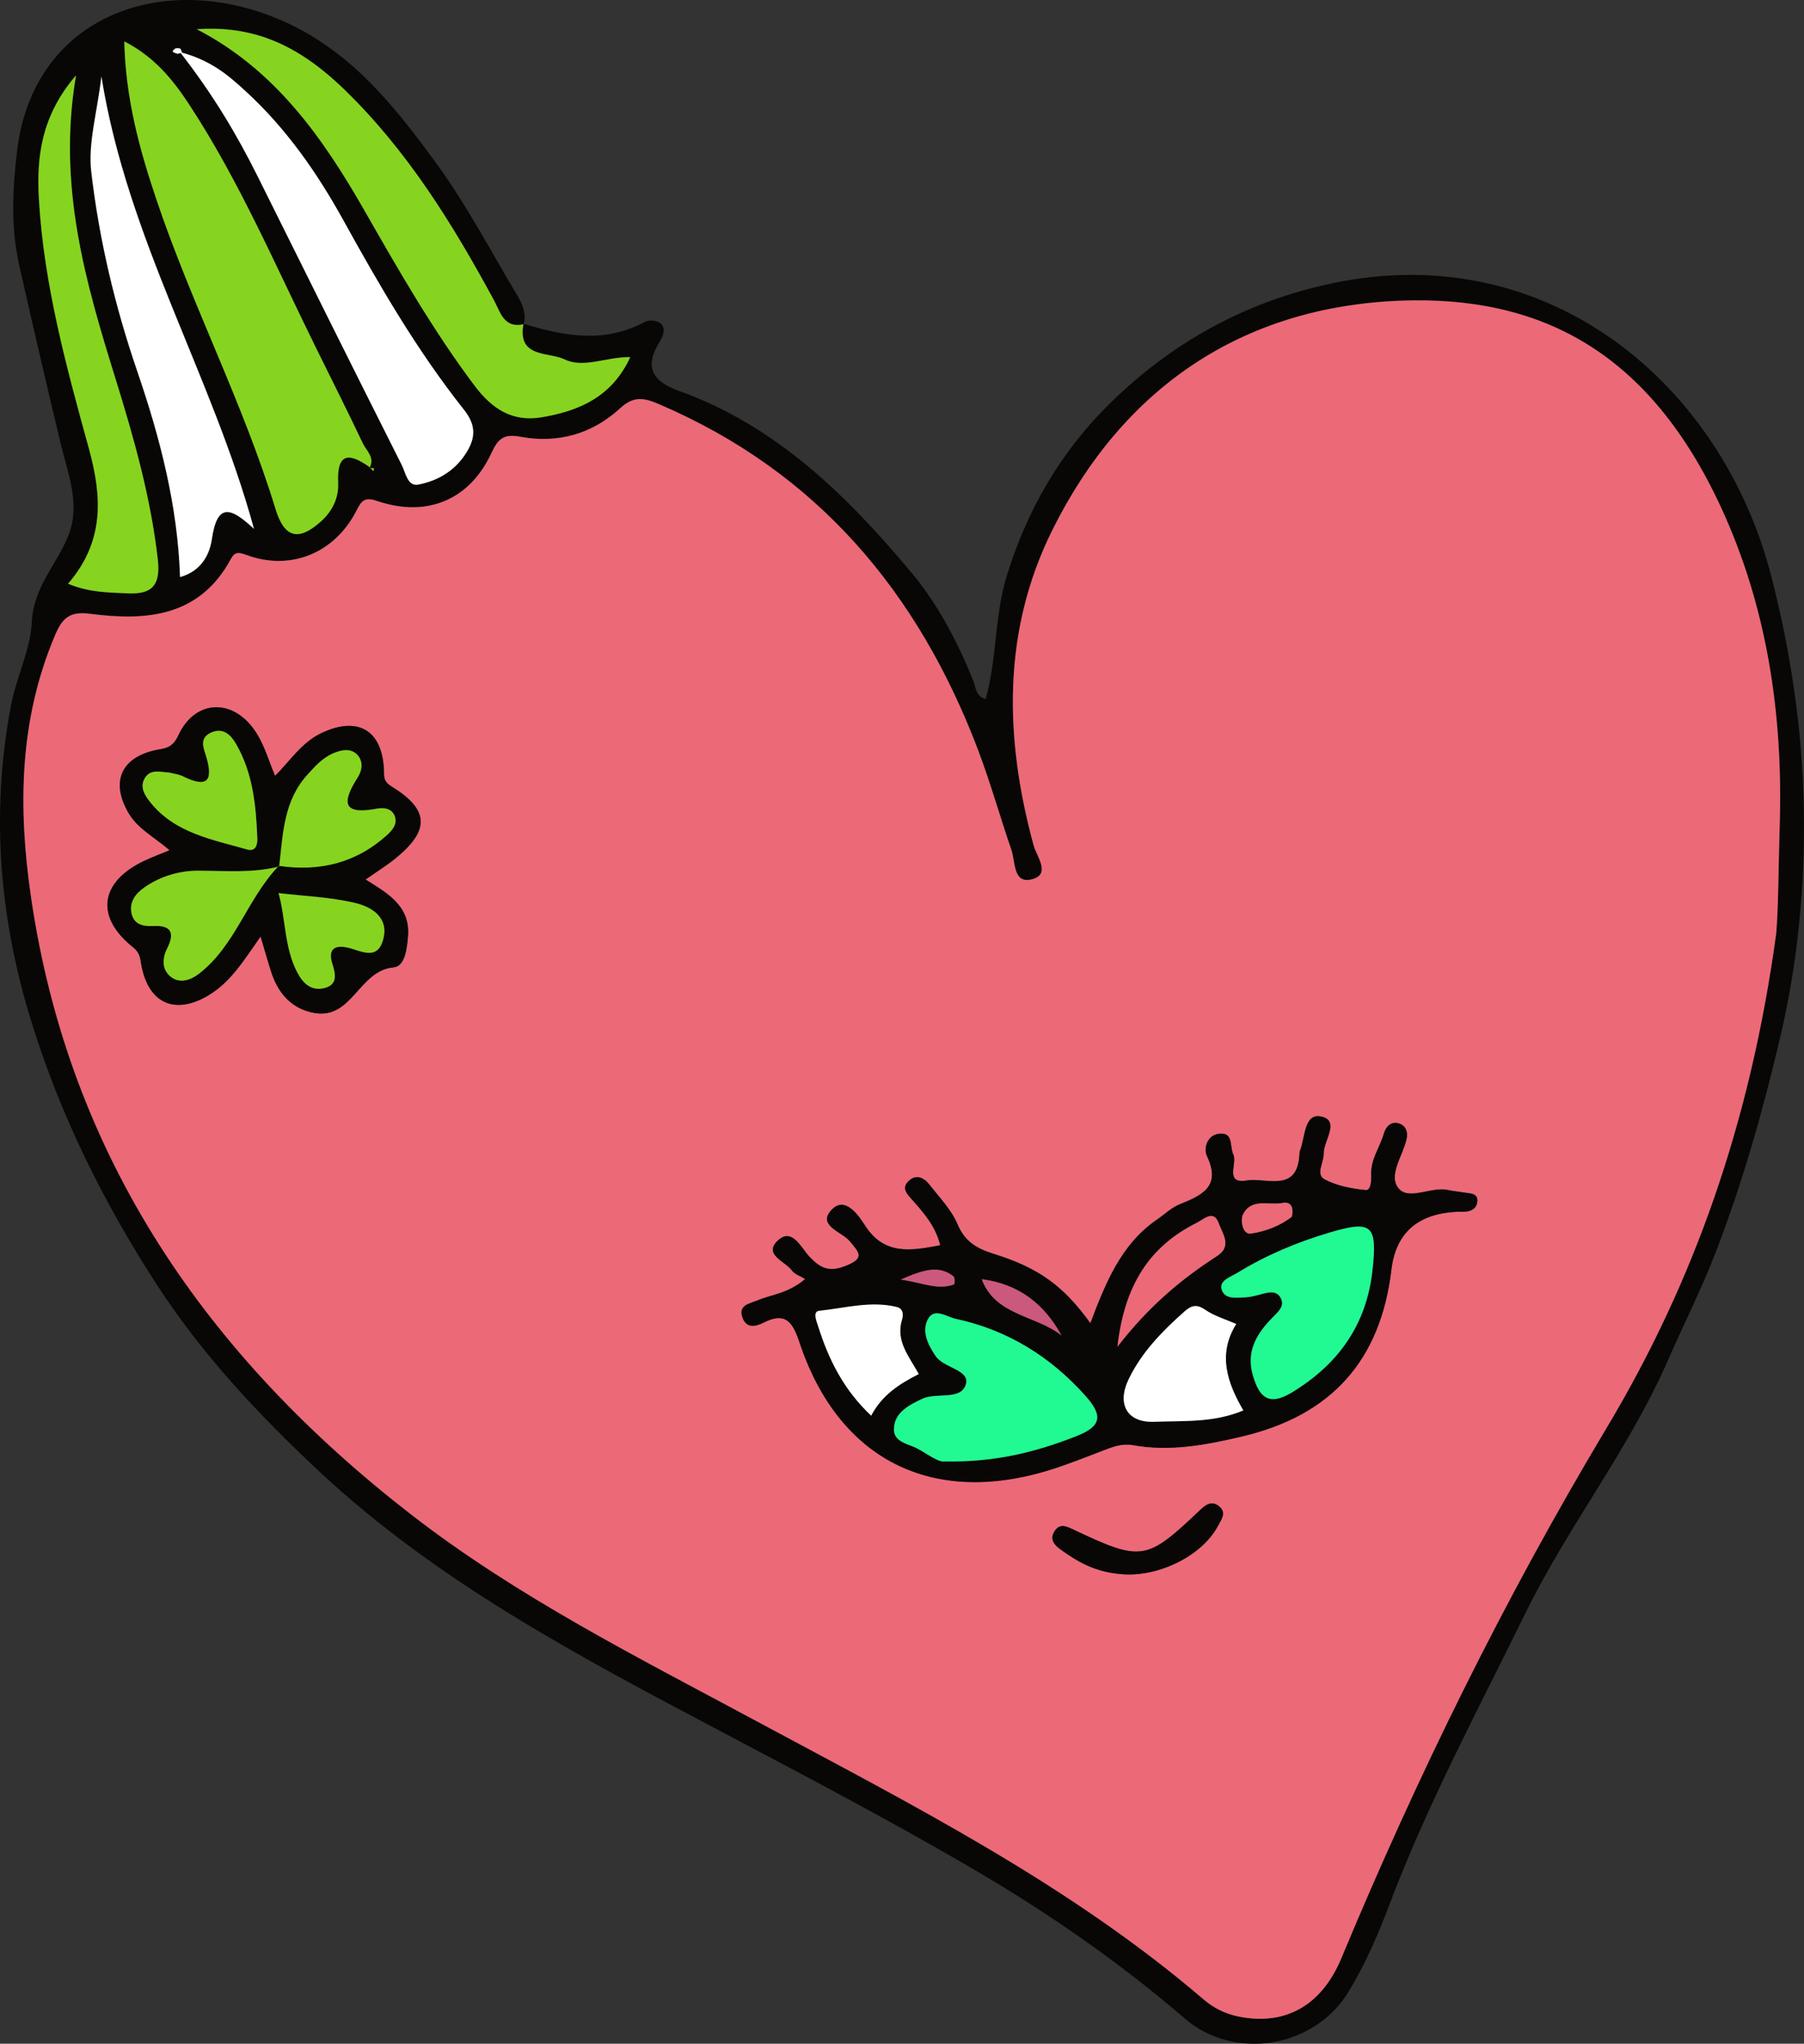 <?xml version="1.0" encoding="UTF-8"?>
<svg id="_레이어_2" data-name="레이어 2" xmlns="http://www.w3.org/2000/svg" viewBox="0 0 219.02 248.07">
  <rect x="0" y="0" width="219.02" height="248.07" fill="#333333" stroke="none"/>
  <defs>
    <style>
      .cls-1 {
        fill: #ec6978;
      }

      .cls-2 {
        fill: #fff;
      }

      .cls-3 {
        fill: #86d41f;
      }

      .cls-4 {
        fill: #cb587d;
      }

      .cls-5 {
        fill: #21f993;
      }

      .cls-6 {
        fill: #080706;
      }
    </style>
  </defs>
  <g id="_레이어_1-2" data-name="레이어 1">
    <g>
      <path class="cls-6" d="m63.56,39.3c4.92,1.5,9.75,2.42,14.7-.21.94-.5,3.36-.05,1.81,2.43-1.86,2.98-.91,4.76,2.31,5.91,11.89,4.24,20.58,12.84,28.37,22.19,3.13,3.76,5.58,8.41,7.46,13.14.29.73.23,1.75,1.46,2.1,1.39-4.95,1.05-10.14,2.6-15.1,2.49-7.98,6.53-14.92,12.39-20.7,7.59-7.49,16.58-12.47,27.16-14.69,26.11-5.47,47.22,12.18,53.24,35.62,2.37,9.22,3.74,18.51,3.93,27.89.19,9.37-.67,18.7-2.85,27.99-2.1,8.95-4.58,17.71-7.88,26.24-1.7,4.4-3.85,8.63-5.74,12.96-4.75,10.88-12.19,20.24-17.38,30.85-5.71,11.66-11.87,23.12-16.47,35.31-1.36,3.61-2.93,7.21-4.93,10.51-4.15,6.85-13.87,8.46-19.89,3.28-7.8-6.71-16.21-12.56-25.02-17.75-10.3-6.06-20.91-11.61-31.48-17.2-17.11-9.04-34.3-18.11-48.59-31.46-7.34-6.87-14.2-14.15-19.77-22.75-6.43-9.93-11.56-20.29-15.08-31.52C-.06,111.69-1.15,98.89,1.3,85.79c.65-3.5,2.4-6.93,2.55-10.18.21-4.45,3.08-7.1,4.47-10.65,1.46-3.74-.05-7.38-.92-10.99-1.73-7.19-3.4-14.39-5.03-21.6-1.09-4.81-.85-9.31-.31-13.95C3.83,3.2,17.39-2.76,30.62,1.18c10.5,3.12,16.63,10.77,22.51,18.87,3.62,4.98,6.48,10.51,9.67,15.8.64,1.06,1.11,2.2.79,3.49-2.43.54-2.84-1.46-3.63-2.93-4.98-9.22-10.47-18.08-18.05-25.46-5.83-5.67-11.27-7.88-18.02-7.42,9.53,4.92,15.34,13.21,20.43,22.13,4.13,7.24,8.27,14.45,13.29,21.13,2.14,2.85,4.6,4.45,8.17,3.84,4.58-.78,8.53-2.52,10.74-7.3-2.96-.04-5.63,1.41-7.99.27-1.91-.92-5.77-.13-4.97-4.32Zm-18.65,17.43c.14.15.28.3.43.45.03-.11.05-.22.08-.34-.19-.02-.38-.03-.56-.05.72-1.26-.36-2.08-.81-3.01-1.87-3.93-3.83-7.81-5.75-11.72-4.9-9.92-9.25-20.13-15.35-29.43-1.97-3-4.22-5.76-7.85-7.62.15,6.87,1.83,13.05,3.89,19.17,4.28,12.74,10.54,24.72,14.47,37.59,1.07,3.51,2.77,3.97,5.53,1.49,1.38-1.24,2.15-2.85,2.07-4.63-.17-3.79,1.38-3.69,3.86-1.92Zm170.72,56.7c.28-2.89.28-8.09.44-13.29.41-13.41-1.52-26.44-7.11-38.53-8.67-18.78-21.8-25.83-39.13-25.11-19.1.8-33.49,10.59-42.06,27.82-6.1,12.26-5.83,25.23-2.29,38.25.37,1.37,2.09,3.47-.07,4.12-2.44.73-2.12-2.07-2.62-3.54-1.38-4-2.51-8.08-4.01-12.03-7.28-19.25-19.59-33.88-38.85-42.1-1.76-.75-3.02-.97-4.63.52-3.38,3.13-7.57,4.31-12.11,3.47-1.98-.37-2.7.18-3.51,1.94-2.63,5.71-7.83,7.91-13.87,5.86-1.7-.58-1.97.1-2.6,1.3-2.63,5-7.84,7.15-13.08,5.32-1.01-.35-1.56-.6-2.08.38-3.8,7.06-10.25,7.58-17.08,6.69-2.5-.33-3.39.48-4.31,2.65-4.35,10.31-4.47,20.96-2.89,31.76,4.63,31.6,21.42,55.75,46.17,74.93,12.94,10.02,27.53,17.34,41.87,25.04,18.82,10.12,37.94,19.76,54.32,33.8,1.24,1.06,2.67,1.77,4.31,2.09,5.57,1.1,10-1.31,12.4-7.07,9.23-22.18,19.8-43.65,32.16-64.3,10.64-17.76,17.48-37.09,20.63-59.99ZM21.84,6.32c4.02,5.17,6.92,10.03,9.45,15.12,5.81,11.68,11.61,23.36,17.48,35.01.46.92.7,2.63,2.01,2.37,2.45-.48,4.56-1.74,5.93-4.04,1.11-1.86.96-3.35-.41-5.07-5.66-7.14-10.21-15-14.61-22.95-3.21-5.81-6.98-11.2-11.9-15.71-2.06-1.89-4.19-3.75-7.96-4.73Zm8.99,57.86C25.75,45.54,15.49,29.07,12.31,9.29c-.53,4.46-1.64,8.1-1.23,11.57.96,8.24,2.88,16.32,5.59,24.23,2.75,8.03,4.9,16.26,5.19,24.97,2.75-.79,3.62-2.96,3.86-4.6.66-4.51,2.33-3.84,5.11-1.26Zm-22.57,6.68c2.63,1.09,4.88,1.05,7.1,1.16,2.91.15,4.17-.76,3.79-4.11-.85-7.47-2.87-14.63-5.08-21.76-3.64-11.75-7.15-23.51-4.85-37-4.21,4.89-4.8,9.89-4.51,14.96.59,10.36,3.32,20.34,6.06,30.29,1.6,5.8,1.97,11.26-2.52,16.46ZM22.09,6.38c-.08-.17-.11-.44-.23-.49-.18-.07-.49-.08-.64.03-.63.45.09.48.25.58.12.08.39-.07.61-.13Z"/>
      <path class="cls-1" d="m215.63,113.43c-3.14,22.9-9.99,42.23-20.63,59.99-12.36,20.65-22.92,42.12-32.16,64.3-2.4,5.76-6.83,8.17-12.4,7.07-1.64-.32-3.08-1.03-4.31-2.09-16.39-14.04-35.5-23.68-54.32-33.8-14.34-7.71-28.93-15.02-41.87-25.04C25.19,164.68,8.39,140.53,3.77,108.92c-1.58-10.8-1.47-21.45,2.89-31.76.92-2.18,1.81-2.98,4.31-2.65,6.83.89,13.28.37,17.08-6.69.53-.98,1.07-.73,2.08-.38,5.24,1.84,10.45-.32,13.08-5.32.64-1.21.9-1.88,2.6-1.3,6.04,2.05,11.24-.15,13.87-5.86.81-1.76,1.53-2.31,3.51-1.94,4.53.84,8.72-.34,12.11-3.47,1.61-1.49,2.87-1.27,4.63-.52,19.26,8.22,31.57,22.85,38.85,42.1,1.49,3.95,2.63,8.04,4.01,12.03.51,1.47.18,4.27,2.62,3.54,2.16-.65.44-2.76.07-4.12-3.54-13.02-3.81-26,2.29-38.25,8.57-17.23,22.96-27.02,42.06-27.82,17.33-.72,30.46,6.33,39.13,25.11,5.58,12.09,7.52,25.12,7.11,38.53-.16,5.2-.16,10.4-.44,13.29Zm-101.48,37.71c-3.57.68-6.78,1.23-9.11-2.37-.77-1.2-2.42-3.66-4.05-1.96-1.85,1.92,1.21,2.66,2.17,3.81,1.16,1.39,1.92,2.08-.5,3.03-2.05.81-3.11.25-4.44-1.18-.97-1.04-2.05-3.46-3.72-1.96-1.91,1.72.81,2.55,1.64,3.67.35.47,1.05.69,1.63,1.05-2.16,1.81-4.1,1.87-5.77,2.59-.98.42-2.45.56-1.82,2.17.48,1.21,1.53,1.03,2.52.53,2.59-1.32,3.5-.21,4.35,2.35,4.75,14.34,16.19,20.05,30.63,15.46,2.13-.68,4.21-1.5,6.3-2.31,1.16-.45,2.28-.87,3.59-.63,4.48.81,8.88-.03,13.2-1.05,10.92-2.57,16.83-9.26,18.15-20.22q.77-6.46,7.42-7.02c.37-.03.75-.05,1.12-.04.98.05,1.85-.3,1.9-1.31.04-.99-.99-.89-1.69-1.02-.61-.12-1.24-.15-1.84-.29-2.06-.47-4.76,1.31-6.03-.2-1.32-1.57.5-3.95.96-5.98.18-.81-.03-1.57-.82-1.87-1.09-.42-1.72.44-1.94,1.23-.48,1.65-1.59,3.09-1.52,4.92.03.69-.02,1.96-.67,1.9-1.7-.16-3.5-.5-4.99-1.3-1.14-.6-.09-2.04-.12-3.1-.03-1.58,2.03-4.01-.28-4.52-2.13-.47-1.94,2.57-2.6,4.16-.05.11-.05.24-.05.37-.22,4.81-4.05,2.83-6.42,3.23-2.72.45-1.1-2.08-1.62-3.16-.48-1.01.09-2.79-1.83-2.5-1.32.2-1.81,1.74-1.36,2.69,1.75,3.69-.59,4.76-3.3,5.85-1.01.41-1.85,1.24-2.78,1.87-4.36,2.99-6.23,7.69-8.08,12.57-3.3-4.56-6.28-6.72-11.78-8.43-1.98-.62-3.45-1.45-4.34-3.56-.75-1.78-2.21-3.28-3.43-4.84-.67-.85-1.63-1.32-2.56-.38-.86.87-.08,1.58.49,2.23,1.39,1.58,2.81,3.14,3.39,5.49ZM31.65,113.63c.57,1.9.93,3.22,1.36,4.52.85,2.55,2.55,4.36,5.22,4.81,4.56.77,5.37-5.18,9.57-5.54,1.39-.12,1.63-2.31,1.75-3.83.27-3.65-2.53-5.18-5.15-6.83,1.4-.99,2.57-1.71,3.63-2.57,4.2-3.42,4.11-5.91-.5-8.74-1.05-.64-.87-1.29-.91-2.12-.25-4.75-3.22-6.42-7.58-4.34-2.45,1.17-3.85,3.46-5.63,5.19-.75-1.76-1.26-3.6-2.23-5.15-2.69-4.31-7.44-4.26-9.52.27-.73,1.59-1.71,1.53-2.74,1.75-4.17.91-5.47,3.81-3.34,7.55,1.16,2.04,3.26,3.02,5.03,4.61-1.1.46-2.12.82-3.09,1.29-5.38,2.57-5.97,6.8-1.33,10.49.87.69.85,1.36,1,2.17.87,4.65,4.07,6.08,8.14,3.65,2.74-1.64,4.35-4.34,6.35-7.18Zm104.16,77.41c4.45.57,10.06-2.03,12.07-5.84.4-.75,1.05-1.58.15-2.33-.76-.64-1.44-.42-2.23.34-6.65,6.32-7.17,6.4-15.53,2.44-.89-.42-1.63-.73-2.24.23-.59.93-.09,1.6.69,2.17,2.02,1.48,4.15,2.7,7.09,2.99Z"/>
      <path class="cls-3" d="m44.91,56.73c-2.48-1.77-4.03-1.87-3.86,1.92.08,1.78-.69,3.39-2.07,4.63-2.75,2.48-4.46,2.01-5.53-1.49-3.93-12.87-10.18-24.85-14.47-37.59-2.06-6.12-3.74-12.3-3.89-19.17,3.63,1.86,5.88,4.62,7.85,7.62,6.1,9.29,10.45,19.5,15.35,29.43,1.93,3.9,3.88,7.79,5.75,11.72.44.93,1.53,1.75.81,3.01l.06-.07Z"/>
      <path class="cls-3" d="m63.56,39.3c-.81,4.19,3.06,3.4,4.97,4.32,2.36,1.14,5.03-.31,7.99-.27-2.2,4.79-6.16,6.53-10.74,7.3-3.56.6-6.03-.99-8.17-3.84-5.02-6.69-9.16-13.9-13.29-21.13-5.09-8.92-10.9-17.21-20.43-22.13,6.75-.46,12.19,1.74,18.02,7.42,7.57,7.37,13.06,16.24,18.05,25.46.8,1.47,1.2,3.47,3.63,2.93,0,0-.03-.04-.03-.04Z"/>
      <path class="cls-2" d="m21.84,6.32c3.77.98,5.9,2.84,7.96,4.73,4.92,4.5,8.69,9.9,11.9,15.71,4.39,7.95,8.95,15.81,14.61,22.95,1.37,1.72,1.52,3.21.41,5.07-1.37,2.31-3.48,3.56-5.93,4.04-1.31.26-1.55-1.46-2.01-2.37-5.87-11.65-11.67-23.33-17.48-35.01-2.53-5.08-5.42-9.95-9.45-15.12Z"/>
      <path class="cls-2" d="m30.83,64.19c-2.78-2.58-4.45-3.26-5.11,1.26-.24,1.64-1.11,3.82-3.86,4.6-.29-8.71-2.44-16.94-5.19-24.97-2.71-7.91-4.63-15.98-5.59-24.23-.41-3.47.71-7.11,1.23-11.57,3.17,19.79,13.44,36.26,18.52,54.9Z"/>
      <path class="cls-3" d="m8.26,70.86c4.49-5.2,4.12-10.66,2.52-16.46-2.74-9.94-5.47-19.92-6.06-30.29-.29-5.07.3-10.07,4.51-14.96-2.3,13.48,1.2,25.25,4.85,37,2.21,7.13,4.23,14.28,5.08,21.76.38,3.35-.89,4.26-3.79,4.11-2.22-.12-4.47-.08-7.1-1.16Z"/>
      <path class="cls-2" d="m22.09,6.38c-.22.05-.49.2-.61.13-.16-.1-.88-.13-.25-.58.15-.11.45-.1.64-.03.12.05.15.31.23.49Z"/>
      <path class="cls-3" d="m44.85,56.8c.19.02.38.03.56.05-.03.11-.05.22-.08.34-.14-.15-.28-.3-.43-.45,0,0-.06.07-.06.07Z"/>
      <path class="cls-6" d="m114.15,151.14c-.58-2.35-2-3.91-3.39-5.49-.57-.65-1.35-1.36-.49-2.23.92-.94,1.89-.47,2.56.38,1.23,1.56,2.68,3.06,3.43,4.84.89,2.11,2.36,2.94,4.34,3.56,5.49,1.71,8.48,3.86,11.78,8.43,1.85-4.88,3.72-9.57,8.08-12.57.92-.63,1.76-1.47,2.78-1.87,2.72-1.09,5.05-2.16,3.3-5.85-.45-.95.04-2.48,1.36-2.69,1.92-.29,1.34,1.49,1.83,2.5.51,1.07-1.1,3.61,1.62,3.16,2.37-.39,6.2,1.59,6.42-3.23,0-.12,0-.26.05-.37.67-1.59.47-4.62,2.6-4.16,2.31.51.25,2.94.28,4.52.02,1.06-1.02,2.49.12,3.1,1.49.79,3.29,1.13,4.99,1.3.65.06.7-1.21.67-1.9-.07-1.84,1.04-3.27,1.52-4.92.23-.79.86-1.65,1.94-1.23.8.3,1,1.06.82,1.87-.45,2.03-2.27,4.41-.96,5.98,1.27,1.51,3.96-.27,6.03.2.61.14,1.23.17,1.84.29.7.13,1.73.03,1.69,1.02-.04,1.01-.91,1.35-1.9,1.31-.37-.02-.75,0-1.12.04q-6.65.56-7.42,7.02c-1.31,10.96-7.23,17.65-18.15,20.22-4.32,1.02-8.72,1.86-13.2,1.05-1.32-.24-2.43.18-3.59.63-2.09.8-4.17,1.63-6.3,2.31-14.44,4.58-25.88-1.12-30.63-15.46-.85-2.55-1.76-3.66-4.35-2.35-.99.5-2.04.68-2.52-.53-.64-1.61.84-1.76,1.82-2.17,1.67-.71,3.61-.78,5.77-2.59-.58-.35-1.28-.57-1.63-1.05-.83-1.12-3.56-1.96-1.64-3.67,1.68-1.51,2.76.92,3.72,1.96,1.33,1.43,2.39,1.99,4.44,1.18,2.41-.95,1.66-1.64.5-3.03-.96-1.15-4.01-1.89-2.17-3.81,1.63-1.7,3.28.76,4.05,1.96,2.32,3.6,5.53,3.05,9.11,2.37Zm.54,26.25c6.15.13,11.14-1.15,16-3.07,2.99-1.18,3.28-2.43,1.11-4.87-4.25-4.77-9.46-8.01-15.74-9.36-1.11-.24-2.6-1.41-3.38-.01-.83,1.49-.04,3.12.91,4.52,1.01,1.49,4.19,1.65,3.67,3.43-.59,2.01-3.58.93-5.34,1.78-1.61.77-3.32,1.65-3.39,3.61-.06,1.67,1.8,1.83,2.92,2.45,1.27.7,2.5,1.64,3.24,1.52Zm51.95-23.28c.6-5.43-.09-6.01-5.22-4.49-3.94,1.17-7.72,2.74-11.21,4.9-.77.48-2.19.89-1.9,1.98.34,1.24,1.77,1.04,2.86.99.61-.03,1.22-.2,1.82-.35.86-.23,1.84-.56,2.41.28.71,1.07-.24,1.84-.91,2.52-1.93,1.96-3.22,4.11-2.39,6.99.75,2.59,1.87,3.85,4.76,2.09,5.68-3.45,9.07-8.26,9.78-14.9Zm-16.55,6.6c-1.32-.58-2.66-.97-3.76-1.72-1.06-.73-1.7-.54-2.55.22-2.7,2.4-5.2,4.95-6.78,8.26-1.42,2.97-.18,5.24,3.13,5.11,3.56-.14,7.22.14,10.82-1.38-1.96-3.36-3.15-6.84-.86-10.49Zm-38.55,6.08c-1.22-2.2-2.83-4.02-2.03-6.63.18-.59.13-1.33-.63-1.51-3.18-.78-6.31.13-9.43.46-.83.09-.33,1.24-.12,1.9,1.27,4.01,3.09,7.69,6.43,10.83,1.3-2.48,3.35-3.82,5.77-5.05Zm24.13-3.33c3.8-4.91,7.75-8.2,12.1-11.01,1.86-1.2.63-2.73.2-3.94-.62-1.77-1.84-.51-2.69-.08-5.73,2.87-8.78,7.58-9.62,15.03Zm-16.48-8.19c1.64,4.45,6.57,4.36,9.69,6.84-2.07-3.8-5.14-6.26-9.69-6.84Zm37.66-7.59c.29-1.31-.26-1.83-1.09-1.67-1.66.33-3.83-.64-4.84,1.4-.35.7-.06,2.48.94,2.33,1.82-.26,3.66-.99,5-2.06Zm-47.49,7.64c2.79.44,4.54,1.31,6.47.59.1-.04.11-.84-.07-.98-1.77-1.38-3.59-.83-6.4.39Z"/>
      <path class="cls-6" d="m31.65,113.63c-2,2.84-3.61,5.54-6.35,7.18-4.06,2.43-7.27,1-8.14-3.65-.15-.81-.14-1.48-1-2.17-4.64-3.69-4.05-7.93,1.33-10.49.97-.46,1.99-.83,3.09-1.29-1.78-1.59-3.87-2.57-5.03-4.61-2.13-3.74-.82-6.64,3.34-7.55,1.03-.22,2.01-.16,2.74-1.75,2.08-4.53,6.84-4.58,9.52-.27.97,1.55,1.49,3.39,2.23,5.15,1.78-1.72,3.18-4.02,5.63-5.19,4.36-2.08,7.33-.4,7.58,4.34.04.83-.14,1.48.91,2.12,4.61,2.83,4.7,5.32.5,8.74-1.05.86-2.22,1.58-3.63,2.57,2.62,1.65,5.42,3.18,5.15,6.83-.11,1.52-.36,3.71-1.75,3.83-4.21.36-5.01,6.31-9.57,5.54-2.67-.45-4.36-2.26-5.22-4.81-.43-1.29-.79-2.62-1.36-4.52Zm2.25-8.47c-3.23.82-6.5.53-9.78.51-2.33-.01-4.66.67-6.64,2.07-1.06.75-1.8,1.79-1.49,3.16.31,1.35,1.46,1.54,2.64,1.48,2.27-.11,2.57.94,1.66,2.75-.62,1.22-.63,2.55.43,3.4,1.07.87,2.4.45,3.43-.34,4.47-3.44,5.89-9.17,9.71-13.11,4.93.73,9.36-.34,13.11-3.72.64-.57,1.3-1.34.97-2.28-.34-.98-1.35-1.1-2.19-.94-4.39.83-4.12-.96-2.29-3.84.55-.87.66-2.02-.16-2.78-.79-.74-1.85-.51-2.82-.11-1.31.55-2.2,1.56-3.13,2.58-2.92,3.18-3,7.21-3.45,11.15Zm-13.27-11.37c-1.18-.07-2.27-.44-2.96.55-.78,1.12-.13,2.16.56,3.02,3,3.78,7.51,4.54,11.78,5.76.99.28,1.27-.5,1.24-1.32-.15-3.98-.53-7.94-2.57-11.47-.59-1.02-1.52-2.08-3.04-1.4-1.51.67-.89,1.93-.6,2.9.93,3.08.04,3.82-2.82,2.41-.54-.27-1.18-.34-1.58-.44Zm13.19,14.62c.88,3.13.68,6.56,2.27,9.62.7,1.35,1.69,2.27,3.23,1.91,1.69-.39,1.44-1.64,1.03-2.96-.52-1.64.13-2.36,1.88-1.96,1.58.36,3.56,1.64,4.28-.96.76-2.72-1.4-3.98-3.41-4.47-2.98-.71-6.1-.81-9.27-1.19Z"/>
      <path class="cls-6" d="m135.81,191.03c-2.94-.28-5.07-1.51-7.09-2.99-.78-.57-1.28-1.24-.69-2.17.61-.96,1.35-.65,2.24-.23,8.36,3.95,8.89,3.88,15.53-2.44.79-.75,1.46-.97,2.23-.34.9.75.25,1.58-.15,2.33-2.02,3.81-7.62,6.41-12.07,5.84Z"/>
      <path class="cls-5" d="m114.69,177.39c-.74.13-1.98-.82-3.24-1.52-1.12-.62-2.99-.78-2.92-2.45.07-1.96,1.78-2.84,3.39-3.61,1.77-.85,4.76.23,5.34-1.78.52-1.78-2.66-1.94-3.67-3.43-.95-1.4-1.74-3.03-.91-4.52.78-1.39,2.27-.22,3.38.01,6.28,1.35,11.48,4.59,15.74,9.36,2.17,2.44,1.88,3.69-1.11,4.87-4.86,1.91-9.86,3.2-16,3.07Z"/>
      <path class="cls-5" d="m166.64,154.11c-.71,6.64-4.11,11.45-9.78,14.9-2.89,1.76-4.01.51-4.76-2.09-.83-2.89.46-5.04,2.39-6.99.67-.68,1.62-1.46.91-2.52-.56-.84-1.55-.51-2.41-.28-.6.16-1.21.32-1.82.35-1.09.05-2.52.26-2.86-.99-.3-1.08,1.12-1.5,1.9-1.98,3.5-2.16,7.27-3.73,11.21-4.9,5.12-1.52,5.81-.94,5.22,4.49Z"/>
      <path class="cls-2" d="m150.09,160.71c-2.29,3.66-1.1,7.13.86,10.49-3.6,1.52-7.26,1.24-10.82,1.38-3.3.13-4.54-2.14-3.13-5.11,1.58-3.31,4.08-5.86,6.78-8.26.86-.76,1.5-.95,2.55-.22,1.09.75,2.44,1.14,3.76,1.72Z"/>
      <path class="cls-2" d="m111.54,166.79c-2.42,1.23-4.47,2.57-5.77,5.05-3.34-3.14-5.17-6.82-6.43-10.83-.21-.65-.71-1.81.12-1.9,3.13-.33,6.26-1.24,9.43-.46.76.19.81.92.63,1.51-.81,2.6.81,4.43,2.03,6.63Z"/>
      <path class="cls-1" d="m135.67,163.46c.84-7.46,3.88-12.16,9.62-15.03.84-.42,2.07-1.68,2.69.08.43,1.22,1.65,2.74-.2,3.94-4.35,2.81-8.3,6.09-12.1,11.01Z"/>
      <path class="cls-4" d="m119.19,155.27c4.55.59,7.62,3.05,9.69,6.84-3.12-2.48-8.05-2.4-9.69-6.84Z"/>
      <path class="cls-1" d="m156.85,147.68c-1.33,1.07-3.18,1.8-5,2.06-.99.14-1.29-1.63-.94-2.33,1.01-2.04,3.18-1.07,4.84-1.4.83-.16,1.38.36,1.09,1.67Z"/>
      <path class="cls-4" d="m109.36,155.31c2.81-1.22,4.63-1.77,6.4-.39.18.14.17.94.07.98-1.92.73-3.68-.15-6.47-.59Z"/>
      <path class="cls-3" d="m33.85,105.1c-3.82,3.94-5.24,9.67-9.71,13.11-1.03.79-2.36,1.21-3.43.34-1.05-.85-1.04-2.18-.43-3.4.92-1.81.62-2.86-1.66-2.75-1.18.06-2.32-.13-2.64-1.48-.32-1.37.43-2.41,1.49-3.16,1.98-1.4,4.31-2.08,6.64-2.07,3.28.01,6.55.31,9.78-.51l-.05-.06Z"/>
      <path class="cls-3" d="m33.9,105.16c.45-3.93.53-7.96,3.45-11.15.93-1.02,1.82-2.03,3.13-2.58.97-.41,2.02-.63,2.82.11.81.76.71,1.91.16,2.78-1.84,2.88-2.11,4.68,2.29,3.84.84-.16,1.85-.04,2.19.94.33.94-.33,1.71-.97,2.28-3.75,3.38-8.18,4.45-13.12,3.72,0,0,.05.06.05.06Z"/>
      <path class="cls-3" d="m20.63,93.79c.4.11,1.04.18,1.58.44,2.86,1.41,3.74.67,2.82-2.41-.29-.97-.91-2.23.6-2.9,1.52-.68,2.46.38,3.04,1.4,2.04,3.53,2.42,7.49,2.57,11.47.03.83-.25,1.61-1.24,1.32-4.26-1.22-8.78-1.98-11.78-5.76-.68-.86-1.34-1.9-.56-3.02.69-.99,1.78-.62,2.96-.55Z"/>
      <path class="cls-3" d="m33.83,108.41c3.17.37,6.29.48,9.27,1.19,2.02.48,4.17,1.75,3.41,4.47-.72,2.6-2.7,1.32-4.28.96-1.75-.4-2.4.32-1.88,1.96.42,1.32.66,2.57-1.03,2.96-1.53.35-2.52-.56-3.23-1.91-1.59-3.05-1.39-6.49-2.27-9.62Z"/>
    </g>
  </g>
</svg>